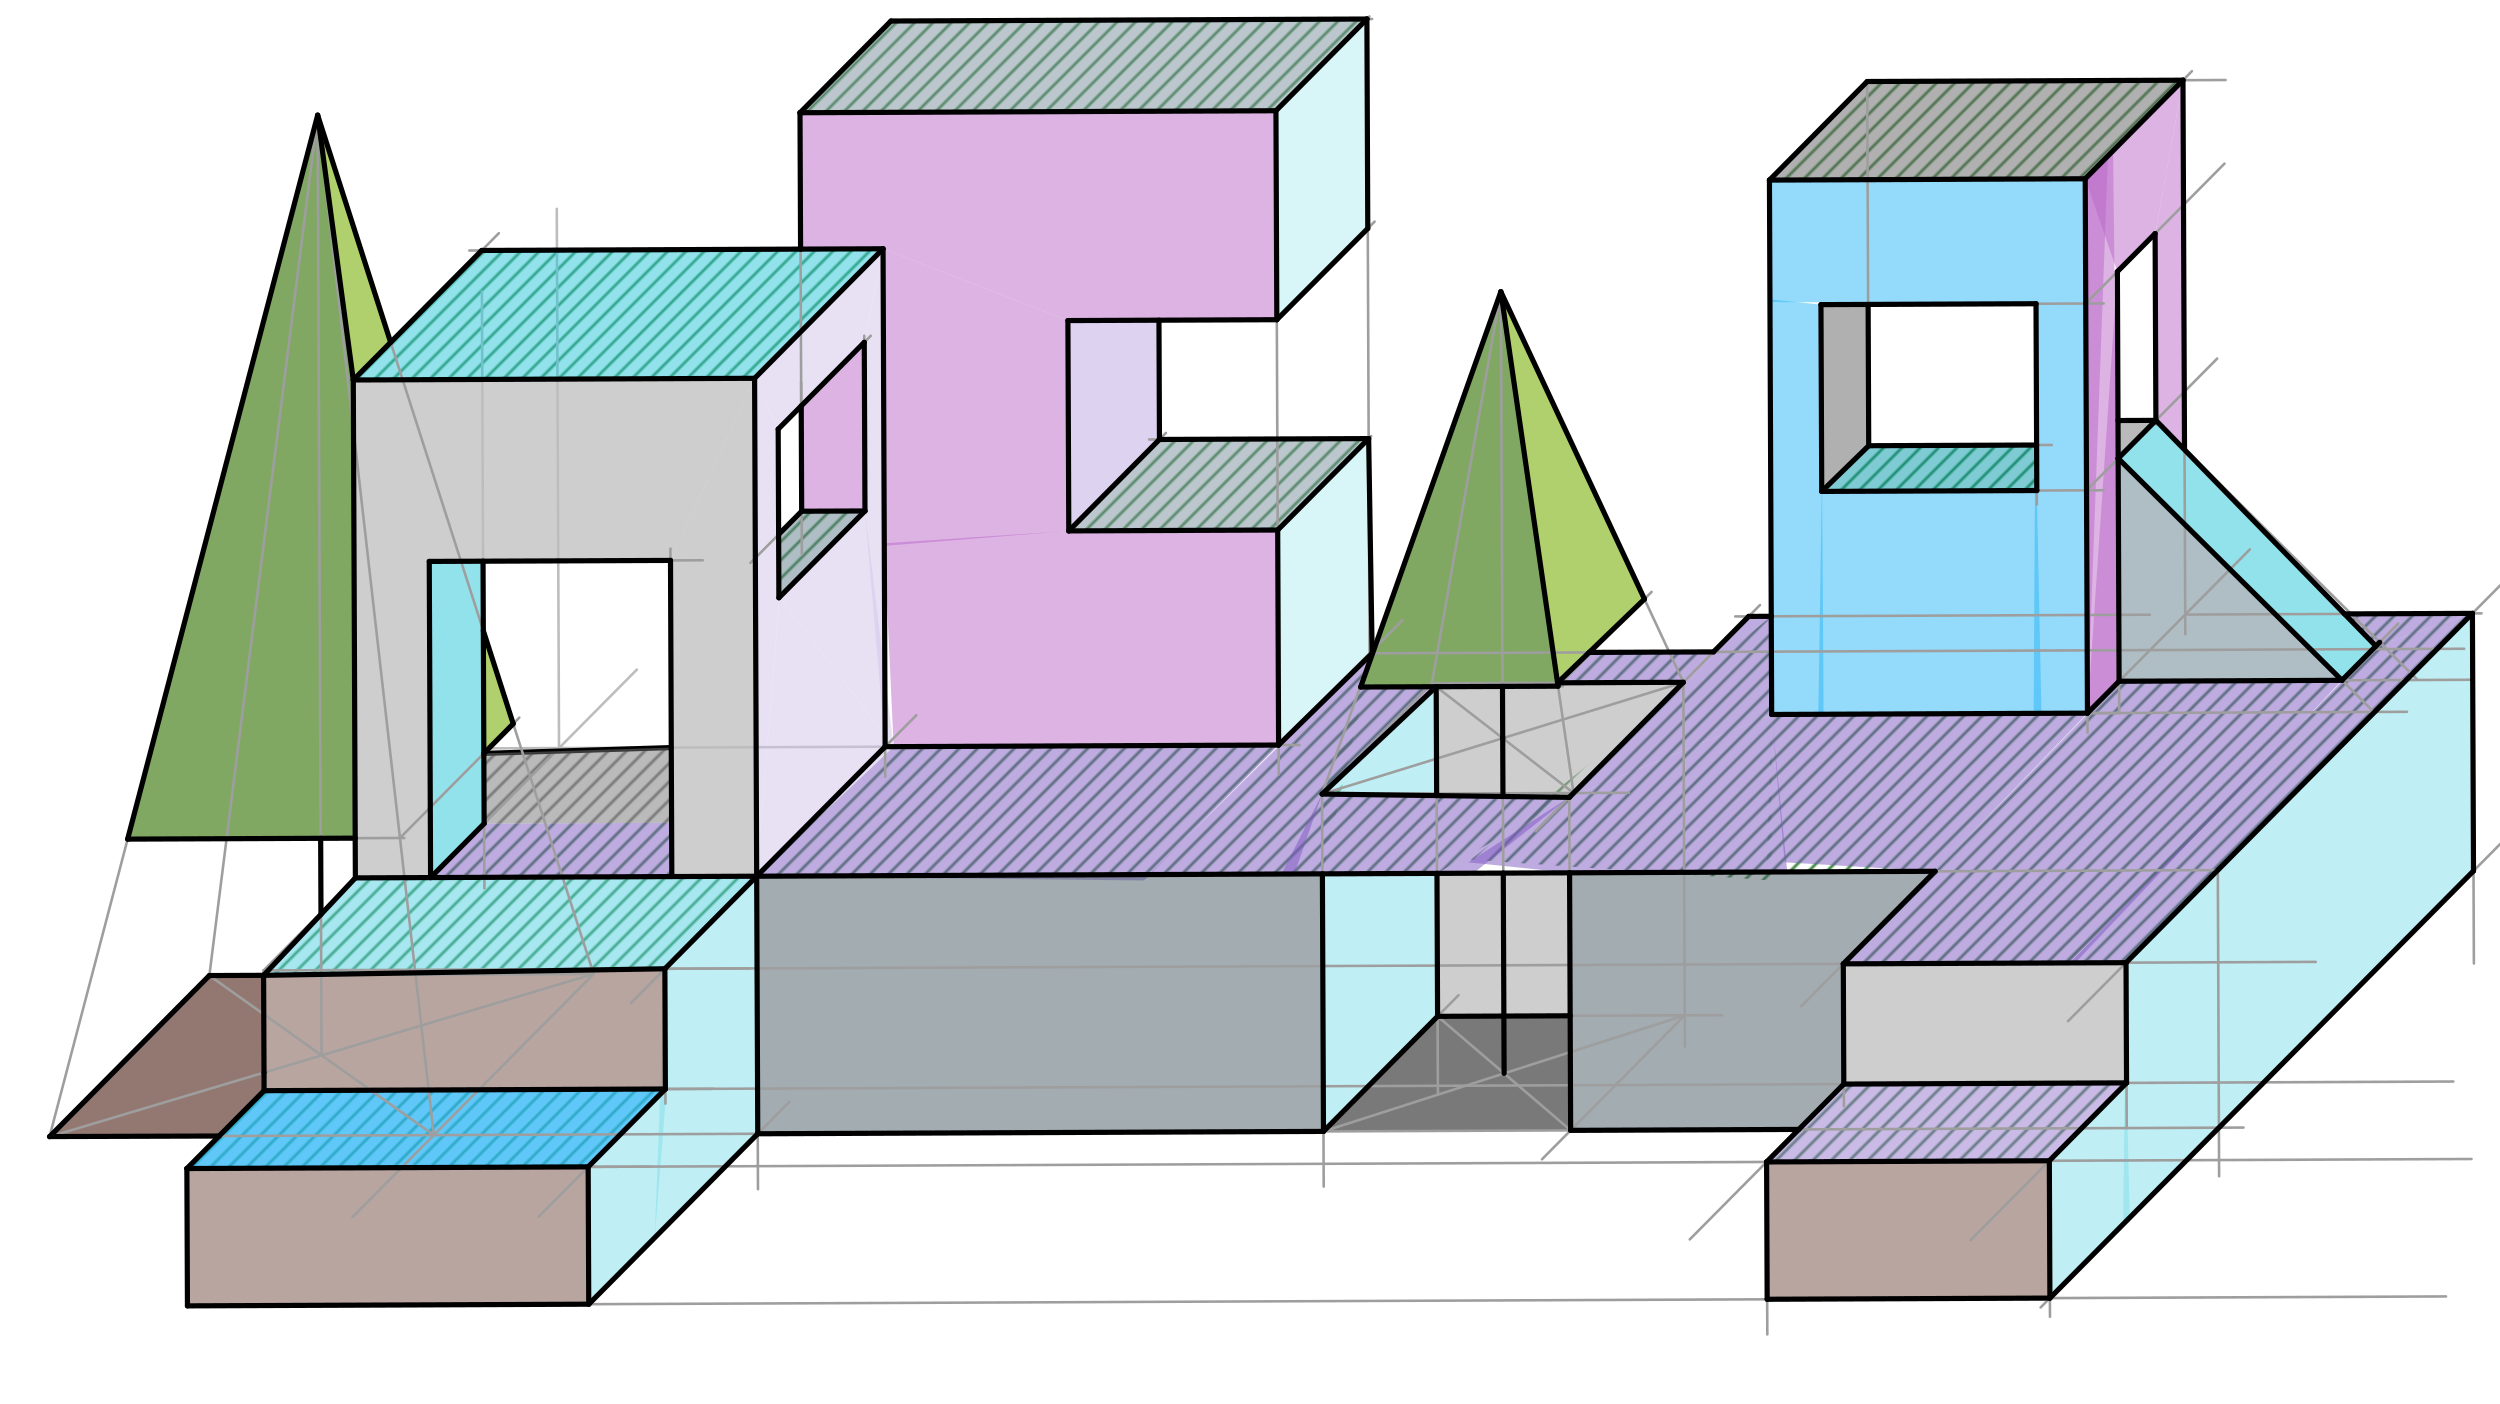 <svg xmlns="http://www.w3.org/2000/svg" class="svg--816" height="100%" preserveAspectRatio="xMidYMid meet" viewBox="0 0 963.78 541.417" width="100%"><defs><marker id="marker-arrow" markerHeight="16" markerUnits="userSpaceOnUse" markerWidth="24" orient="auto-start-reverse" refX="24" refY="4" viewBox="0 0 24 8"><path d="M 0 0 L 24 4 L 0 8 z" stroke="inherit"></path></marker></defs><g class="aux-layer--949"><g class="element--733"><defs><pattern height="5" id="fill_733_gardil__pattern-stripes" patternTransform="rotate(-45)" patternUnits="userSpaceOnUse" width="5"><rect fill="#2E7D32" height="1" transform="translate(0,0)" width="5"></rect></pattern></defs><g fill="url(#fill_733_gardil__pattern-stripes)"><path d="M 344.502 287.844 L 492.914 287.224 L 443.999 337.155 L 291.708 337.791 L 344.502 287.844 Z" stroke="none"></path></g></g><g class="element--733"><defs><pattern height="5" id="fill_737_bthxlp__pattern-stripes" patternTransform="rotate(-45)" patternUnits="userSpaceOnUse" width="5"><rect fill="#2E7D32" height="1" transform="translate(0,0)" width="5"></rect></pattern></defs><g fill="url(#fill_737_bthxlp__pattern-stripes)"><path d="M 529.154 251.862 L 444.007 337.155 L 509.801 336.88 L 529.154 251.862 Z" stroke="none"></path></g></g><g class="element--733"><defs><pattern height="5" id="fill_741_geqa3d__pattern-stripes" patternTransform="rotate(-45)" patternUnits="userSpaceOnUse" width="5"><rect fill="#2E7D32" height="1" transform="translate(0,0)" width="5"></rect></pattern></defs><g fill="url(#fill_741_geqa3d__pattern-stripes)"><path d="M 509.672 306.121 L 553.671 264.731 L 524.547 264.853 L 509.672 306.121 Z" stroke="none"></path></g></g><g class="element--733"><defs><pattern height="5" id="fill_746_bdydtq__pattern-stripes" patternTransform="rotate(-45)" patternUnits="userSpaceOnUse" width="5"><rect fill="#2E7D32" height="1" transform="translate(0,0)" width="5"></rect></pattern></defs><g fill="url(#fill_746_bdydtq__pattern-stripes)"><path d="M 604.966 307.388 L 553.972 336.695 L 509.801 336.88 L 509.672 306.121 L 604.966 307.388 Z" stroke="none"></path></g></g><g class="element--733"><defs><pattern height="5" id="fill_751_7hq3af__pattern-stripes" patternTransform="rotate(-45)" patternUnits="userSpaceOnUse" width="5"><rect fill="#2E7D32" height="1" transform="translate(0,0)" width="5"></rect></pattern></defs><g fill="url(#fill_751_7hq3af__pattern-stripes)"><path d="M 600.463 263.235 L 612.624 251.513 L 660.575 251.313 L 648.952 263.032 L 600.463 263.235 Z" stroke="none"></path></g></g><g class="element--733"><defs><pattern height="5" id="fill_757_9jelgy__pattern-stripes" patternTransform="rotate(-45)" patternUnits="userSpaceOnUse" width="5"><rect fill="#2E7D32" height="1" transform="translate(0,0)" width="5"></rect></pattern></defs><g fill="url(#fill_757_9jelgy__pattern-stripes)"><path d="M 674.144 237.63 L 682.842 237.593 L 683 339.438 L 567 331.438 L 682.842 237.593 L 674.144 237.63 Z" stroke="none"></path></g></g><g class="element--733"><defs><pattern height="5" id="fill_762_8rem0a__pattern-stripes" patternTransform="rotate(-45)" patternUnits="userSpaceOnUse" width="5"><rect fill="#2E7D32" height="1" transform="translate(0,0)" width="5"></rect></pattern></defs><g fill="url(#fill_762_8rem0a__pattern-stripes)"><path d="M 683 275.438 L 804.737 274.929 L 746.002 335.893 L 680.995 336.165 L 683 275.438 Z" stroke="none"></path></g></g><g class="element--733"><defs><pattern height="5" id="fill_768_cpe3i2__pattern-stripes" patternTransform="rotate(-45)" patternUnits="userSpaceOnUse" width="5"><rect fill="#2E7D32" height="1" transform="translate(0,0)" width="5"></rect></pattern></defs><g fill="url(#fill_768_cpe3i2__pattern-stripes)"><path d="M 746.002 335.893 L 816.935 262.629 L 902.842 262.27 L 800.999 371.199 L 710.615 371.576 L 746.002 335.893 Z" stroke="none"></path></g></g><g class="element--733"><defs><pattern height="5" id="fill_772_10oty3__pattern-stripes" patternTransform="rotate(-45)" patternUnits="userSpaceOnUse" width="5"><rect fill="#2E7D32" height="1" transform="translate(0,0)" width="5"></rect></pattern></defs><g fill="url(#fill_772_10oty3__pattern-stripes)"><path d="M 915.921 249.081 L 928.488 236.567 L 903.827 236.67 L 915.921 249.081 Z" stroke="none"></path></g></g><g class="element--733"><defs><pattern height="5" id="fill_777_d0f418__pattern-stripes" patternTransform="rotate(-45)" patternUnits="userSpaceOnUse" width="5"><rect fill="#2E7D32" height="1" transform="translate(0,0)" width="5"></rect></pattern></defs><g fill="url(#fill_777_d0f418__pattern-stripes)"><path d="M 928.488 236.567 L 953.15 236.464 L 819.614 371.121 L 796.007 371.22 L 928.488 236.567 Z" stroke="none"></path></g></g><g class="element--733"><defs><pattern height="5" id="fill_782_e2u908__pattern-stripes" patternTransform="rotate(-45)" patternUnits="userSpaceOnUse" width="5"><rect fill="#2E7D32" height="1" transform="translate(0,0)" width="5"></rect></pattern></defs><g fill="url(#fill_782_e2u908__pattern-stripes)"><path d="M 101.621 376.001 L 137 338.438 L 291.708 337.791 L 256.321 373.474 L 101.621 376.001 Z" stroke="none"></path></g></g><g class="element--733"><defs><pattern height="5" id="fill_787_4j20y6__pattern-stripes" patternTransform="rotate(-45)" patternUnits="userSpaceOnUse" width="5"><rect fill="#2E7D32" height="1" transform="translate(0,0)" width="5"></rect></pattern></defs><g fill="url(#fill_787_4j20y6__pattern-stripes)"><path d="M 72.04 450.485 L 101.807 420.468 L 256.515 419.821 L 226.747 449.839 L 72.04 450.485 Z" stroke="none"></path></g></g><g class="element--733"><defs><pattern height="5" id="fill_792_6zpc1h__pattern-stripes" patternTransform="rotate(-45)" patternUnits="userSpaceOnUse" width="5"><rect fill="#2E7D32" height="1" transform="translate(0,0)" width="5"></rect></pattern></defs><g fill="url(#fill_792_6zpc1h__pattern-stripes)"><path d="M 681.041 447.94 L 710.809 417.923 L 819.807 417.463 L 790.04 447.485 L 681.041 447.94 Z" stroke="none"></path></g></g><g class="element--733"><defs><pattern height="5" id="fill_797_5a0maa__pattern-stripes" patternTransform="rotate(-45)" patternUnits="userSpaceOnUse" width="5"><rect fill="#2E7D32" height="1" transform="translate(0,0)" width="5"></rect></pattern></defs><g fill="url(#fill_797_5a0maa__pattern-stripes)"><path d="M 136.198 146.487 L 185.716 96.554 L 340.423 95.907 L 290.906 145.84 L 136.198 146.487 Z" stroke="none"></path></g></g><g class="element--733"><defs><pattern height="5" id="fill_802_f6as72__pattern-stripes" patternTransform="rotate(-45)" patternUnits="userSpaceOnUse" width="5"><rect fill="#2E7D32" height="1" transform="translate(0,0)" width="5"></rect></pattern></defs><g fill="url(#fill_802_f6as72__pattern-stripes)"><path d="M 308.411 43.457 L 343.474 8.099 L 526.956 7.333 L 491.892 42.69 L 308.411 43.457 Z" stroke="none"></path></g></g><g class="element--733"><defs><pattern height="5" id="fill_807_eivwdr__pattern-stripes" patternTransform="rotate(-45)" patternUnits="userSpaceOnUse" width="5"><rect fill="#2E7D32" height="1" transform="translate(0,0)" width="5"></rect></pattern></defs><g fill="url(#fill_807_eivwdr__pattern-stripes)"><path d="M 412.03 204.668 L 446.986 169.419 L 527.632 169.082 L 492.568 204.331 L 412.03 204.668 Z" stroke="none"></path></g></g><g class="element--733"><defs><pattern height="5" id="fill_812_9a5zj8__pattern-stripes" patternTransform="rotate(-45)" patternUnits="userSpaceOnUse" width="5"><rect fill="#2E7D32" height="1" transform="translate(0,0)" width="5"></rect></pattern></defs><g fill="url(#fill_812_9a5zj8__pattern-stripes)"><path d="M 309.053 197.084 L 333.456 196.982 L 300.537 230.177 L 300.17 206.041 L 309.053 197.084 Z" stroke="none"></path></g></g><g class="element--733"><defs><pattern height="5" id="fill_818_2c623w__pattern-stripes" patternTransform="rotate(-45)" patternUnits="userSpaceOnUse" width="5"><rect fill="#2E7D32" height="1" transform="translate(0,0)" width="5"></rect></pattern></defs><g fill="url(#fill_818_2c623w__pattern-stripes)"><path d="M 197.54 317.454 L 258.907 317.198 L 258.994 337.928 L 165.995 338.316 L 186.639 317.5 L 197.54 317.454 Z" stroke="none"></path></g></g><g class="element--733"><defs><pattern height="5" id="fill_823_8q4xc9__pattern-stripes" patternTransform="rotate(-45)" patternUnits="userSpaceOnUse" width="5"><rect fill="#2E7D32" height="1" transform="translate(0,0)" width="5"></rect></pattern></defs><g fill="url(#fill_823_8q4xc9__pattern-stripes)"><path d="M 702.301 189.449 L 720.412 171.833 L 785.134 171.563 L 785.208 189.102 L 702.301 189.449 Z" stroke="none"></path></g></g><g class="element--733"><defs><pattern height="5" id="fill_828_22a2mr__pattern-stripes" patternTransform="rotate(-45)" patternUnits="userSpaceOnUse" width="5"><rect fill="#2E7D32" height="1" transform="translate(0,0)" width="5"></rect></pattern></defs><g fill="url(#fill_828_22a2mr__pattern-stripes)"><path d="M 682.139 69.424 L 719.825 31.422 L 841.563 30.914 L 803.877 68.916 L 682.139 69.424 Z" stroke="none"></path></g></g><g class="element--733"><defs><pattern height="5" id="fill_843_17dre9__pattern-stripes" patternTransform="rotate(-45)" patternUnits="userSpaceOnUse" width="5"><rect fill="#757575" height="1" transform="translate(0,0)" width="5"></rect></pattern></defs><g fill="url(#fill_843_17dre9__pattern-stripes)"><path d="M 186.526 290.444 L 258.786 288.202 L 258.907 317.198 L 186.639 317.5 L 186.526 290.444 Z" stroke="none"></path></g></g><g class="element--733"><line stroke="#BDBDBD" stroke-dasharray="none" stroke-linecap="round" stroke-width="1" x1="344.502" x2="186.518" y1="287.844" y2="288.504"></line></g><g class="element--733"><line stroke="#BDBDBD" stroke-dasharray="none" stroke-linecap="round" stroke-width="1" x1="185.782" x2="186.639" y1="112.434" y2="317.5"></line></g><g class="element--733"><line stroke="#BDBDBD" stroke-dasharray="none" stroke-linecap="round" stroke-width="1" x1="211.232" x2="245.505" y1="292.7" y2="258.139"></line></g><g class="element--733"><line stroke="#BDBDBD" stroke-dasharray="none" stroke-linecap="round" stroke-width="1" x1="215.513" x2="214.644" y1="288.383" y2="80.502"></line></g><g class="element--733"><line stroke="#000000" stroke-dasharray="none" stroke-linecap="round" stroke-width="2" x1="186.526" x2="258.786" y1="290.444" y2="288.202"></line></g></g><g class="main-layer--75a"><g class="element--733"><g fill="#558B2F" opacity="0.5"><path d="M 122.456 44.411 L 49.205 323.491 L 136.936 323.125 L 136.198 146.487 L 122.456 44.411 Z" stroke="none"></path></g></g><g class="element--733"><g fill="#558B2F" opacity="0.5"><path d="M 49.205 323.491 L 122.456 44.411 L 136.198 146.487 L 136.936 323.125 L 49.205 323.491 Z" stroke="none"></path></g></g><g class="element--733"><g fill="#DCE775" opacity="0.5"><path d="M 186.328 243.158 L 197.854 279.021 L 186.526 290.444 L 186.328 243.158 Z" stroke="none"></path></g></g><g class="element--733"><g fill="#DCE775" opacity="0.5"><path d="M 186.328 243.158 L 197.854 279.021 L 186.526 290.444 L 186.328 243.158 Z" stroke="none"></path></g></g><g class="element--733"><g fill="#DCE775" opacity="0.5"><path d="M 122.456 44.411 L 150.595 131.969 L 136.198 146.487 L 122.456 44.411 Z" stroke="none"></path></g></g><g class="element--733"><g fill="#DCE775" opacity="0.5"><path d="M 150.595 131.969 L 136.198 146.487 L 122.456 44.411 L 122.456 44.411 L 150.595 131.969 Z" stroke="none"></path></g></g><g class="element--733"><g fill="#DCE775" opacity="0.5"><path d="M 578.593 112.46 L 633.959 230.947 L 600.463 263.235 L 578.593 112.46 Z" stroke="none"></path></g></g><g class="element--733"><g fill="#DCE775" opacity="0.5"><path d="M 578.593 112.46 L 633.959 230.947 L 600.463 263.235 L 578.593 112.46 Z" stroke="none"></path></g></g><g class="element--733"><g fill="#558B2F" opacity="0.5"><path d="M 524.547 264.853 L 578.593 112.46 L 600.463 263.235 L 524.547 264.853 Z" stroke="none"></path></g></g><g class="element--733"><g fill="#558B2F" opacity="0.5"><path d="M 578.593 112.46 L 600.463 263.235 L 524.547 264.853 L 578.593 112.46 Z" stroke="none"></path></g></g><g class="element--733"><g fill="#6D4C41" opacity="0.5"><path d="M 19.153 438.159 L 80.707 376.089 L 101.621 376.001 L 101.807 420.468 L 84.472 437.948 L 19.153 438.159 Z" stroke="none"></path></g></g><g class="element--733"><g fill="#6D4C41" opacity="0.5"><path d="M 19.153 438.159 L 80.707 376.089 L 101.621 376.001 L 101.807 420.468 L 84.472 437.948 L 19.153 438.159 Z" stroke="none"></path></g></g><g class="element--733"><g fill="#B2EBF2" opacity="0.5"><path d="M 491.892 42.69 L 526.956 7.333 L 527.293 88.083 L 492.229 123.248 L 491.892 42.69 Z" stroke="none"></path></g></g><g class="element--733"><g fill="#B2EBF2" opacity="0.5"><path d="M 492.568 204.331 L 527.632 169.082 L 529.154 251.862 L 492.914 287.224 L 492.568 204.331 Z" stroke="none"></path></g></g><g class="element--733"><g fill="#BA68C8" opacity="0.5"><path d="M 308.411 43.457 L 491.892 42.69 L 492.229 123.248 L 411.691 123.585 L 340.423 95.907 L 308.631 96.04 L 308.411 43.457 Z" stroke="none"></path></g></g><g class="element--733"><g fill="#BA68C8" opacity="0.5"><path d="M 340.423 95.907 L 411.691 123.585 L 412.03 204.668 L 340.902 210.442 L 340.423 95.907 Z" stroke="none"></path></g></g><g class="element--733"><g fill="#BA68C8" opacity="0.5"><path d="M 340.898 209.442 L 412.03 204.668 L 492.568 204.331 L 492.914 287.224 L 344.502 287.844 L 340.898 209.442 Z" stroke="none"></path></g></g><g class="element--733"><g fill="#D1C4E9" opacity="0.5"><path d="M 412.03 204.668 L 411.691 123.585 L 446.794 123.438 L 446.986 169.419 L 412.03 204.668 Z" stroke="none"></path></g></g><g class="element--733"><g fill="#D1C4E9" opacity="0.5"><path d="M 412.03 204.668 L 411.691 123.585 L 446.794 123.438 L 446.986 169.419 L 412.03 204.668 Z" stroke="none"></path></g></g><g class="element--733"><g fill="#D1C4E9" opacity="0.5"><path d="M 422.84 337.243 L 291.708 337.791 L 422.84 337.243 Z" stroke="none"></path></g></g><g class="element--733"><g fill="#D1C4E9" opacity="0.5"><path d="M 291.708 337.791 L 290.906 145.84 L 300 165.438 L 300.537 230.177 L 291.708 337.791 Z" stroke="none"></path></g></g><g class="element--733"><g fill="#D1C4E9" opacity="0.5"><path d="M 300 165.438 L 290.906 145.84 L 340.423 95.907 L 333.185 131.974 L 300 165.438 Z" stroke="none"></path></g></g><g class="element--733"><g fill="#D1C4E9" opacity="0.5"><path d="M 300.537 230.177 L 291.708 337.791 L 344.502 287.844 L 300.537 230.177 Z" stroke="none"></path></g></g><g class="element--733"><g fill="#D1C4E9" opacity="0.5"><path d="M 300.537 230.177 L 333.456 196.982 L 344.502 287.844 L 300.537 230.177 Z" stroke="none"></path></g></g><g class="element--733"><g fill="#D1C4E9" opacity="0.5"><path d="M 333.456 196.982 L 341.225 287.858 L 340.423 95.907 L 333.185 131.974 L 333.456 196.982 Z" stroke="none"></path></g></g><g class="element--733"><g fill="#78909C" opacity="0.5"><path d="M 412.03 204.668 L 446.986 169.419 L 527.632 169.082 L 492.568 204.331 L 412.03 204.668 Z" stroke="none"></path></g></g><g class="element--733"><g fill="#78909C" opacity="0.5"><path d="M 308.411 43.457 L 343.474 8.099 L 526.956 7.333 L 491.892 42.69 L 308.411 43.457 Z" stroke="none"></path></g></g><g class="element--733"><g fill="#BDBDBD" opacity="0.5"><path d="M 137 338.438 L 136.198 146.487 L 155.235 146.407 L 165.486 216.435 L 165.995 338.316 L 137 338.438 Z" stroke="none"></path></g></g><g class="element--733"><g fill="#BDBDBD" opacity="0.5"><path d="M 165.486 216.435 L 155.235 146.407 L 290.906 145.84 L 258.484 216.047 L 165.486 216.435 Z" stroke="none"></path></g></g><g class="element--733"><g fill="#BDBDBD" opacity="0.5"><path d="M 137 338.438 L 136.198 146.487 L 165.486 216.435 L 165.995 338.316 L 137 338.438 Z" stroke="none"></path></g></g><g class="element--733"><g fill="#BDBDBD" opacity="0.5"><path d="M 165.486 216.435 L 136.198 146.487 L 290.906 145.84 L 258.484 216.047 L 165.486 216.435 Z" stroke="none"></path></g></g><g class="element--733"><g fill="#BDBDBD" opacity="0.5"><path d="M 258.484 216.047 L 290.906 145.84 L 291.708 337.791 L 258.994 337.928 L 258.484 216.047 Z" stroke="none"></path></g></g><g class="element--733"><g fill="#BDBDBD" opacity="0.5"><path d="M 258.484 216.047 L 290.906 145.84 L 291.708 337.791 L 258.994 337.928 L 258.484 216.047 Z" stroke="none"></path></g></g><g class="element--733"><g fill="#607D8B" opacity="0.5"><path d="M 300.17 206.041 L 309.053 197.084 L 333.456 196.982 L 300.537 230.177 L 300.17 206.041 Z" stroke="none"></path></g></g><g class="element--733"><g fill="#BA68C8" opacity="0.5"><path d="M 309.053 197.084 L 308.883 156.48 L 333.185 131.974 L 333.456 196.982 L 309.053 197.084 Z" stroke="none"></path></g></g><g class="element--733"><g fill="#26C6DA" opacity="0.5"><path d="M 136.198 146.487 L 185.716 96.554 L 340.423 95.907 L 290.906 145.84 L 136.198 146.487 Z" stroke="none"></path></g></g><g class="element--733"><g fill="#26C6DA" opacity="0.5"><path d="M 165.995 338.316 L 165.486 216.435 L 186.216 216.349 L 186.639 317.5 L 165.995 338.316 Z" stroke="none"></path></g></g><g class="element--733"><g fill="#7E57C2" opacity="0.5"><path d="M 165.995 338.316 L 186.639 317.5 L 258.907 317.198 L 258.994 337.928 L 165.995 338.316 Z" stroke="none"></path></g></g><g class="element--733"><g fill="#7E57C2" opacity="0.5"><path d="M 291.708 337.791 L 344.502 287.844 L 492.914 287.224 L 441 339.438 L 291.708 337.791 Z" stroke="none"></path></g></g><g class="element--733"><g fill="#7E57C2" opacity="0.5"><path d="M 529.154 251.862 L 443.003 337.159 L 499.006 336.925 L 509.672 306.121 L 529.154 251.862 Z" stroke="none"></path></g></g><g class="element--733"><g fill="#7E57C2" opacity="0.5"><path d="M 524.547 264.853 L 553.671 264.731 L 509.672 306.121 L 524.547 264.853 Z" stroke="none"></path></g></g><g class="element--733"><g fill="#7E57C2" opacity="0.5"><path d="M 509.672 306.121 L 604.966 307.388 L 567.997 336.637 L 493.994 336.946 L 509.672 306.121 Z" stroke="none"></path></g></g><g class="element--733"><g fill="#7E57C2" opacity="0.5"><path d="M 604.966 307.388 L 566 332.438 L 605.087 336.482 L 604.966 307.388 Z" stroke="none"></path></g></g><g class="element--733"><g fill="#7E57C2" opacity="0.5"><path d="M 600.463 263.235 L 612.624 251.513 L 660.575 251.313 L 648.952 263.032 L 600.463 263.235 Z" stroke="none"></path></g></g><g class="element--733"><g fill="#7E57C2" opacity="0.5"><path d="M 604.966 307.388 L 674.144 237.63 L 682.842 237.593 L 683 275.438 L 604.966 307.388 Z" stroke="none"></path></g></g><g class="element--733"><g fill="#7E57C2" opacity="0.5"><path d="M 604.966 307.388 L 683 275.438 L 688.999 336.131 L 605.087 336.482 L 604.966 307.388 Z" stroke="none"></path></g></g><g class="element--733"><g fill="#7E57C2" opacity="0.5"><path d="M 605.087 336.482 L 566.001 336.645 L 604.966 307.388 L 566.001 336.645 L 605.087 336.482 Z" stroke="none"></path></g></g><g class="element--733"><g fill="#7E57C2" opacity="0.5"><path d="M 683 275.438 L 804.737 274.929 L 746.002 335.893 L 688 332.438 L 683 275.438 Z" stroke="none"></path></g></g><g class="element--733"><g fill="#7E57C2" opacity="0.5"><path d="M 746.002 335.893 L 816.935 262.629 L 902.842 262.27 L 799.999 371.203 L 710.615 371.576 L 746.002 335.893 Z" stroke="none"></path></g></g><g class="element--733"><g fill="#7E57C2" opacity="0.5"><path d="M 903.827 236.67 L 953.15 236.464 L 915.921 249.081 L 903.827 236.67 Z" stroke="none"></path></g></g><g class="element--733"><g fill="#7E57C2" opacity="0.5"><path d="M 953.15 236.464 L 915.921 249.081 L 798.003 371.211 L 819.614 371.121 L 953.15 236.464 Z" stroke="none"></path></g></g><g class="element--733"><g fill="#455A64" opacity="0.5"><path d="M 291.708 337.791 L 509.801 336.88 L 510.215 436.17 L 292.122 437.081 L 291.708 337.791 Z" stroke="none"></path></g></g><g class="element--733"><g fill="#455A64" opacity="0.5"><path d="M 605.087 336.482 L 746.002 335.893 L 710.615 371.576 L 710.809 417.923 L 693.474 435.404 L 605.502 435.771 L 605.087 336.482 Z" stroke="none"></path></g></g><g class="element--733"><g fill="#80DEEA" opacity="0.5"><path d="M 819.614 371.121 L 953.15 236.464 L 953.084 336.239 L 818.509 471.943 L 819.614 371.121 Z" stroke="none"></path></g></g><g class="element--733"><g fill="#80DEEA" opacity="0.5"><path d="M 819.807 417.463 L 790.04 447.485 L 790.261 500.428 L 821.046 469.384 L 819.807 417.463 Z" stroke="none"></path></g></g><g class="element--733"><g fill="#80DEEA" opacity="0.5"><path d="M 256.321 373.474 L 291.708 337.791 L 292.122 437.081 L 252.401 477.135 L 256.321 373.474 Z" stroke="none"></path></g></g><g class="element--733"><g fill="#80DEEA" opacity="0.5"><path d="M 256.538 425.452 L 256.515 419.821 L 226.747 449.839 L 226.968 502.782 L 252.401 477.135 L 256.538 425.452 Z" stroke="none"></path></g></g><g class="element--733"><g fill="#80DEEA" opacity="0.5"><path d="M 553.671 264.731 L 509.672 306.121 L 553.846 306.708 L 553.671 264.731 Z" stroke="none"></path></g></g><g class="element--733"><g fill="#80DEEA" opacity="0.5"><path d="M 509.801 336.88 L 553.972 336.695 L 554.202 391.814 L 510.215 436.17 L 509.801 336.88 Z" stroke="none"></path></g></g><g class="element--733"><g fill="#9E9E9E" opacity="0.5"><path d="M 553.671 264.731 L 648.952 263.032 L 604.966 307.388 L 553.846 306.708 L 553.671 264.731 Z" stroke="none"></path></g></g><g class="element--733"><g fill="#9E9E9E" opacity="0.5"><path d="M 553.972 336.695 L 605.087 336.482 L 605.318 391.6 L 554.202 391.814 L 553.972 336.695 Z" stroke="none"></path></g></g><g class="element--733"><g fill="#9E9E9E" opacity="0.5"><path d="M 710.615 371.576 L 819.614 371.121 L 819.807 417.463 L 710.809 417.923 L 710.615 371.576 Z" stroke="none"></path></g></g><g class="element--733"><g fill="#9575CD" opacity="0.5"><path d="M 710.809 417.923 L 681.041 447.94 L 790.04 447.485 L 819.807 417.463 L 710.809 417.923 Z" stroke="none"></path></g></g><g class="element--733"><g fill="#4DD0E1" opacity="0.5"><path d="M 137 338.438 L 101.621 376.001 L 256.321 373.474 L 291.708 337.791 L 137 338.438 Z" stroke="none"></path></g></g><g class="element--733"><g fill="#A1887F" opacity="0.5"><path d="M 101.621 376.001 L 256.321 373.474 L 256.515 419.821 L 101.807 420.468 L 101.621 376.001 Z" stroke="none"></path></g></g><g class="element--733"><g fill="#A1887F" opacity="0.5"><path d="M 101.621 376.001 L 256.321 373.474 L 256.515 419.821 L 101.807 420.468 L 101.621 376.001 Z" stroke="none"></path></g></g><g class="element--733"><g fill="#A1887F" opacity="0.5"><path d="M 72.04 450.485 L 226.747 449.839 L 226.968 502.782 L 72.261 503.428 L 72.04 450.485 Z" stroke="none"></path></g></g><g class="element--733"><g fill="#A1887F" opacity="0.5"><path d="M 72.04 450.485 L 226.747 449.839 L 226.968 502.782 L 72.261 503.428 L 72.04 450.485 Z" stroke="none"></path></g></g><g class="element--733"><g fill="#A1887F" opacity="0.5"><path d="M 790.04 447.485 L 790.261 500.428 L 681.263 500.883 L 681.041 447.94 L 790.04 447.485 Z" stroke="none"></path></g></g><g class="element--733"><g fill="#A1887F" opacity="0.5"><path d="M 681.041 447.94 L 790.04 447.485 L 790.261 500.428 L 681.263 500.883 L 681.041 447.94 Z" stroke="none"></path></g></g><g class="element--733"><g fill="#29B6F6" opacity="0.5"><path d="M 72.04 450.485 L 101.807 420.468 L 256.515 419.821 L 226.747 449.839 L 72.04 450.485 Z" stroke="none"></path></g></g><g class="element--733"><g fill="#29B6F6" opacity="0.5"><path d="M 72.04 450.485 L 101.807 420.468 L 256.515 419.821 L 226.747 449.839 L 72.04 450.485 Z" stroke="none"></path></g></g><g class="element--733"><g fill="#29B6F6" opacity="0.5"><path d="M 682.139 69.424 L 803.877 68.916 L 804.078 117.011 L 682.336 116.444 L 682.139 69.424 Z" stroke="none"></path></g></g><g class="element--733"><g fill="#29B6F6" opacity="0.5"><path d="M 784.907 117.091 L 804.078 117.011 L 804.737 274.929 L 783.998 275.016 L 784.907 117.091 Z" stroke="none"></path></g></g><g class="element--733"><g fill="#29B6F6" opacity="0.5"><path d="M 702 117.437 L 682.331 115.436 L 683 275.438 L 703.004 275.354 L 702 117.437 Z" stroke="none"></path></g></g><g class="element--733"><g fill="#29B6F6" opacity="0.5"><path d="M 702.301 189.449 L 785.208 189.102 L 786.998 275.003 L 700.996 275.362 L 702.301 189.449 Z" stroke="none"></path></g></g><g class="element--733"><g fill="#616161" opacity="0.5"><path d="M 682.139 69.424 L 719.825 31.422 L 841.563 30.914 L 803.877 68.916 L 682.139 69.424 Z" stroke="none"></path></g></g><g class="element--733"><g fill="#616161" opacity="0.5"><path d="M 702.301 189.449 L 720.412 171.833 L 720.184 117.362 L 702 117.437 L 702.301 189.449 Z" stroke="none"></path></g></g><g class="element--733"><g fill="#0097A7" opacity="0.5"><path d="M 702.301 189.449 L 720.412 171.833 L 785.134 171.563 L 785.208 189.102 L 702.301 189.449 Z" stroke="none"></path></g></g><g class="element--733"><g fill="#BA68C8" opacity="0.5"><path d="M 812.639 60.08 L 804.737 274.929 L 803.877 68.916 L 812.639 60.08 Z" stroke="none"></path></g></g><g class="element--733"><g fill="#BA68C8" opacity="0.5"><path d="M 816.935 262.629 L 804.737 274.929 L 803.877 68.916 L 814.631 58.071 L 816.935 262.629 Z" stroke="none"></path></g></g><g class="element--733"><g fill="#BA68C8" opacity="0.5"><path d="M 804.737 274.929 L 816.276 104.711 L 814.131 58.576 L 814.131 58.576 L 816.276 104.711 L 816.935 262.629 L 804.737 274.929 Z" stroke="none"></path></g></g><g class="element--733"><g fill="#BA68C8" opacity="0.5"><path d="M 816.276 104.711 L 803.877 68.916 L 841.563 30.914 L 830.822 90.485 L 816.276 104.711 Z" stroke="none"></path></g></g><g class="element--733"><g fill="#BA68C8" opacity="0.5"><path d="M 841.563 30.914 L 830.822 90.485 L 831.121 162.056 L 842.158 173.383 L 841.563 30.914 Z" stroke="none"></path></g></g><g class="element--733"><g fill="#26C6DA" opacity="0.5"><path d="M 816.576 176.722 L 831.121 162.056 L 915.921 249.081 L 902.842 262.27 L 816.576 176.722 Z" stroke="none"></path></g></g><g class="element--733"><g fill="#607D8B" opacity="0.5"><path d="M 816.576 176.722 L 902.842 262.27 L 816.935 262.629 L 816.597 181.54 Z" stroke="none"></path></g></g><g class="element--733"><g fill="#757575" opacity="0.5"><path d="M 816.576 176.722 L 831.121 162.056 L 816.515 162.117 L 816.576 176.722 Z" stroke="none"></path></g></g><g class="element--733"><g fill="#7CB342" opacity="0.5"><path d="M 122.456 44.411 L 150.595 131.969 L 136.198 146.487 L 122.456 44.411 Z" stroke="none"></path></g></g><g class="element--733"><g fill="#7CB342" opacity="0.5"><path d="M 186.328 243.158 L 197.854 279.021 L 186.526 290.444 L 186.328 243.158 Z" stroke="none"></path></g></g><g class="element--733"><g fill="#7CB342" opacity="0.5"><path d="M 578.593 112.46 L 633.959 230.947 L 600.463 263.235 L 580.303 124.249 L 578.593 112.46 Z" stroke="none"></path></g></g><g class="element--733"><g fill="#757575" opacity="0.5"><path d="M 186.526 290.444 L 258.786 288.202 L 258.907 317.198 L 186.639 317.5 L 186.526 290.444 Z" stroke="none"></path></g></g><g class="element--733"><g fill="#616161" opacity="0.5"><path d="M 510.215 436.17 L 554.202 391.814 L 605.318 391.6 L 605.502 435.771 L 510.215 436.17 Z" stroke="none"></path></g></g><g class="element--733"><g fill="#424242" opacity="0.5"><path d="M 510.215 436.17 L 554.202 391.814 L 605.318 391.6 L 605.502 435.771 L 510.215 436.17 Z" stroke="none"></path></g></g><g class="element--733"><line stroke="#9E9E9E" stroke-dasharray="none" stroke-linecap="round" stroke-width="1" x1="137" x2="855" y1="338.438" y2="335.438"></line></g><g class="element--733"><line stroke="#9E9E9E" stroke-dasharray="none" stroke-linecap="round" stroke-width="1" x1="137" x2="136.198" y1="338.438" y2="146.487"></line></g><g class="element--733"><line stroke="#9E9E9E" stroke-dasharray="none" stroke-linecap="round" stroke-width="1" x1="136.198" x2="290.906" y1="146.487" y2="145.84"></line></g><g class="element--733"><line stroke="#9E9E9E" stroke-dasharray="none" stroke-linecap="round" stroke-width="1" x1="290.906" x2="291.708" y1="145.84" y2="337.791"></line></g><g class="element--733"><line stroke="#9E9E9E" stroke-dasharray="none" stroke-linecap="round" stroke-width="1" x1="290.906" x2="340.423" y1="145.84" y2="95.907"></line></g><g class="element--733"><line stroke="#9E9E9E" stroke-dasharray="none" stroke-linecap="round" stroke-width="1" x1="136.198" x2="192.306" y1="146.487" y2="89.908"></line></g><g class="element--733"><line stroke="#9E9E9E" stroke-dasharray="none" stroke-linecap="round" stroke-width="1" x1="340.423" x2="180.938" y1="95.907" y2="96.574"></line></g><g class="element--733"><line stroke="#9E9E9E" stroke-dasharray="none" stroke-linecap="round" stroke-width="1" x1="291.708" x2="353.253" y1="337.791" y2="275.73"></line></g><g class="element--733"><line stroke="#9E9E9E" stroke-dasharray="none" stroke-linecap="round" stroke-width="1" x1="340.423" x2="341.274" y1="95.907" y2="299.436"></line></g><g class="element--733"><line stroke="#9E9E9E" stroke-dasharray="none" stroke-linecap="round" stroke-width="1" x1="300" x2="300.272" y1="165.438" y2="230.445"></line></g><g class="element--733"><line stroke="#9E9E9E" stroke-dasharray="none" stroke-linecap="round" stroke-width="1" x1="300" x2="335.69" y1="165.438" y2="129.448"></line></g><g class="element--733"><line stroke="#9E9E9E" stroke-dasharray="none" stroke-linecap="round" stroke-width="1" x1="300.272" x2="333.456" y1="230.445" y2="196.982"></line></g><g class="element--733"><line stroke="#9E9E9E" stroke-dasharray="none" stroke-linecap="round" stroke-width="1" x1="333.456" x2="333.174" y1="196.982" y2="129.459"></line></g><g class="element--733"><line stroke="#9E9E9E" stroke-dasharray="none" stroke-linecap="round" stroke-width="1" x1="309" x2="308.846" y1="184.438" y2="147.48"></line></g><g class="element--733"><line stroke="#9E9E9E" stroke-dasharray="none" stroke-linecap="round" stroke-width="1" x1="308.883" x2="308.411" y1="156.48" y2="43.457"></line></g><g class="element--733"><line stroke="#9E9E9E" stroke-dasharray="none" stroke-linecap="round" stroke-width="1" x1="308.411" x2="491.892" y1="43.457" y2="42.69"></line></g><g class="element--733"><line stroke="#9E9E9E" stroke-dasharray="none" stroke-linecap="round" stroke-width="1" x1="341.225" x2="500.974" y1="287.858" y2="287.19"></line></g><g class="element--733"><line stroke="#9E9E9E" stroke-dasharray="none" stroke-linecap="round" stroke-width="1" x1="491.892" x2="492.961" y1="42.69" y2="298.5"></line></g><g class="element--733"><line stroke="#9E9E9E" stroke-dasharray="none" stroke-linecap="round" stroke-width="1" x1="308.411" x2="343.474" y1="43.457" y2="8.099"></line></g><g class="element--733"><line stroke="#9E9E9E" stroke-dasharray="none" stroke-linecap="round" stroke-width="1" x1="343.474" x2="528.924" y1="8.099" y2="7.324"></line></g><g class="element--733"><line stroke="#9E9E9E" stroke-dasharray="none" stroke-linecap="round" stroke-width="1" x1="491.892" x2="527.936" y1="42.69" y2="6.344"></line></g><g class="element--733"><line stroke="#9E9E9E" stroke-dasharray="none" stroke-linecap="round" stroke-width="1" x1="526.956" x2="527.993" y1="7.333" y2="255.5"></line></g><g class="element--733"><line stroke="#9E9E9E" stroke-dasharray="none" stroke-linecap="round" stroke-width="1" x1="492.914" x2="540.595" y1="287.224" y2="239.144"></line></g><g class="element--733"><line stroke="#9E9E9E" stroke-dasharray="none" stroke-linecap="round" stroke-width="1" x1="527.977" x2="918.87" y1="251.867" y2="250.233"></line></g><g class="element--733"><line stroke="#9E9E9E" stroke-dasharray="none" stroke-linecap="round" stroke-width="1" x1="855" x2="948.61" y1="335.438" y2="241.042"></line></g><g class="element--733"><line stroke="#9E9E9E" stroke-dasharray="none" stroke-linecap="round" stroke-width="1" x1="918.87" x2="949.957" y1="250.233" y2="250.103"></line></g><g class="element--733"><line stroke="#9E9E9E" stroke-dasharray="none" stroke-linecap="round" stroke-width="1" x1="552" x2="509.672" y1="263.438" y2="306.121"></line></g><g class="element--733"><line stroke="#9E9E9E" stroke-dasharray="none" stroke-linecap="round" stroke-width="1" x1="552" x2="648.952" y1="263.438" y2="263.032"></line></g><g class="element--733"><line stroke="#9E9E9E" stroke-dasharray="none" stroke-linecap="round" stroke-width="1" x1="509.672" x2="627.98" y1="306.121" y2="305.626"></line></g><g class="element--733"><line stroke="#9E9E9E" stroke-dasharray="none" stroke-linecap="round" stroke-width="1" x1="648.952" x2="592.013" y1="263.032" y2="320.45"></line></g><g class="element--733"><line stroke="#9E9E9E" stroke-dasharray="none" stroke-linecap="round" stroke-width="1" x1="509.672" x2="648.952" y1="306.121" y2="263.032"></line></g><g class="element--733"><line stroke="#9E9E9E" stroke-dasharray="none" stroke-linecap="round" stroke-width="1" x1="606.624" x2="552" y1="305.716" y2="263.438"></line></g><g class="element--733"><line stroke="#9E9E9E" stroke-dasharray="none" stroke-linecap="round" stroke-width="1" x1="579.312" x2="578.593" y1="284.577" y2="112.46"></line></g><g class="element--733"><line stroke="#9E9E9E" stroke-dasharray="none" stroke-linecap="round" stroke-width="1" x1="552" x2="578.593" y1="263.438" y2="112.46"></line></g><g class="element--733"><line stroke="#9E9E9E" stroke-dasharray="none" stroke-linecap="round" stroke-width="1" x1="509.672" x2="578.593" y1="306.121" y2="112.46"></line></g><g class="element--733"><line stroke="#9E9E9E" stroke-dasharray="none" stroke-linecap="round" stroke-width="1" x1="606.624" x2="578.593" y1="305.716" y2="112.46"></line></g><g class="element--733"><line stroke="#9E9E9E" stroke-dasharray="none" stroke-linecap="round" stroke-width="1" x1="648.952" x2="578.593" y1="263.032" y2="112.46"></line></g><g class="element--733"><line stroke="#9E9E9E" stroke-dasharray="none" stroke-linecap="round" stroke-width="1" x1="524.547" x2="602.463" y1="264.853" y2="264.527"></line></g><g class="element--733"><line stroke="#9E9E9E" stroke-dasharray="none" stroke-linecap="round" stroke-width="1" x1="600.651" x2="636.709" y1="264.535" y2="228.174"></line></g><g class="element--733"><line stroke="#9E9E9E" stroke-dasharray="none" stroke-linecap="round" stroke-width="1" x1="492.422" x2="529.929" y1="123.247" y2="85.425"></line></g><g class="element--733"><line stroke="#9E9E9E" stroke-dasharray="none" stroke-linecap="round" stroke-width="1" x1="492.676" x2="528.595" y1="204.331" y2="168.111"></line></g><g class="element--733"><line stroke="#9E9E9E" stroke-dasharray="none" stroke-linecap="round" stroke-width="1" x1="492.422" x2="412.022" y1="123.247" y2="123.583"></line></g><g class="element--733"><line stroke="#9E9E9E" stroke-dasharray="none" stroke-linecap="round" stroke-width="1" x1="492.676" x2="412.03" y1="204.331" y2="204.668"></line></g><g class="element--733"><line stroke="#9E9E9E" stroke-dasharray="none" stroke-linecap="round" stroke-width="1" x1="412.03" x2="411.691" y1="204.668" y2="123.585"></line></g><g class="element--733"><line stroke="#9E9E9E" stroke-dasharray="none" stroke-linecap="round" stroke-width="1" x1="527.632" x2="442.996" y1="169.082" y2="169.435"></line></g><g class="element--733"><line stroke="#9E9E9E" stroke-dasharray="none" stroke-linecap="round" stroke-width="1" x1="412.03" x2="449.468" y1="204.668" y2="166.916"></line></g><g class="element--733"><line stroke="#9E9E9E" stroke-dasharray="none" stroke-linecap="round" stroke-width="1" x1="446.986" x2="446.794" y1="169.419" y2="123.438"></line></g><g class="element--733"><line stroke="#9E9E9E" stroke-dasharray="none" stroke-linecap="round" stroke-width="1" x1="683" x2="682.139" y1="275.438" y2="69.424"></line></g><g class="element--733"><line stroke="#9E9E9E" stroke-dasharray="none" stroke-linecap="round" stroke-width="1" x1="682.139" x2="803.877" y1="69.424" y2="68.916"></line></g><g class="element--733"><line stroke="#9E9E9E" stroke-dasharray="none" stroke-linecap="round" stroke-width="1" x1="803.877" x2="804.769" y1="68.916" y2="282.484"></line></g><g class="element--733"><line stroke="#9E9E9E" stroke-dasharray="none" stroke-linecap="round" stroke-width="1" x1="683" x2="816.985" y1="275.438" y2="274.878"></line></g><g class="element--733"><line stroke="#9E9E9E" stroke-dasharray="none" stroke-linecap="round" stroke-width="1" x1="682.139" x2="719.825" y1="69.424" y2="31.422"></line></g><g class="element--733"><line stroke="#9E9E9E" stroke-dasharray="none" stroke-linecap="round" stroke-width="1" x1="719.825" x2="834.923" y1="31.422" y2="30.941"></line></g><g class="element--733"><line stroke="#9E9E9E" stroke-dasharray="none" stroke-linecap="round" stroke-width="1" x1="803.877" x2="845.005" y1="68.916" y2="27.442"></line></g><g class="element--733"><line stroke="#9E9E9E" stroke-dasharray="none" stroke-linecap="round" stroke-width="1" x1="834.923" x2="857.985" y1="30.941" y2="30.845"></line></g><g class="element--733"><line stroke="#9E9E9E" stroke-dasharray="none" stroke-linecap="round" stroke-width="1" x1="804.737" x2="867.341" y1="274.929" y2="211.8"></line></g><g class="element--733"><line stroke="#9E9E9E" stroke-dasharray="none" stroke-linecap="round" stroke-width="1" x1="841.563" x2="842.455" y1="30.914" y2="244.502"></line></g><g class="element--733"><line stroke="#9E9E9E" stroke-dasharray="none" stroke-linecap="round" stroke-width="1" x1="842.423" x2="949.9" y1="236.927" y2="236.478"></line></g><g class="element--733"><line stroke="#9E9E9E" stroke-dasharray="none" stroke-linecap="round" stroke-width="1" x1="949.9" x2="956.666" y1="236.478" y2="236.449"></line></g><g class="element--733"><line stroke="#9E9E9E" stroke-dasharray="none" stroke-linecap="round" stroke-width="1" x1="939.581" x2="964.593" y1="250.147" y2="224.925"></line></g><g class="element--733"><line stroke="#9E9E9E" stroke-dasharray="none" stroke-linecap="round" stroke-width="1" x1="828.798" x2="668.955" y1="236.984" y2="237.651"></line></g><g class="element--733"><line stroke="#9E9E9E" stroke-dasharray="none" stroke-linecap="round" stroke-width="1" x1="648.952" x2="678.475" y1="263.032" y2="233.262"></line></g><g class="element--733"><line stroke="#9E9E9E" stroke-dasharray="none" stroke-linecap="round" stroke-width="1" x1="702" x2="784.907" y1="117.438" y2="117.091"></line></g><g class="element--733"><line stroke="#9E9E9E" stroke-dasharray="none" stroke-linecap="round" stroke-width="1" x1="702" x2="702.301" y1="117.438" y2="189.449"></line></g><g class="element--733"><line stroke="#9E9E9E" stroke-dasharray="none" stroke-linecap="round" stroke-width="1" x1="784.907" x2="785.23" y1="117.091" y2="194.441"></line></g><g class="element--733"><line stroke="#9E9E9E" stroke-dasharray="none" stroke-linecap="round" stroke-width="1" x1="702.301" x2="785.208" y1="189.449" y2="189.102"></line></g><g class="element--733"><line stroke="#9E9E9E" stroke-dasharray="none" stroke-linecap="round" stroke-width="1" x1="719.825" x2="720.415" y1="31.422" y2="172.478"></line></g><g class="element--733"><line stroke="#9E9E9E" stroke-dasharray="none" stroke-linecap="round" stroke-width="1" x1="702.301" x2="719.767" y1="189.449" y2="171.836"></line></g><g class="element--733"><line stroke="#9E9E9E" stroke-dasharray="none" stroke-linecap="round" stroke-width="1" x1="719.767" x2="791.005" y1="171.836" y2="171.538"></line></g><g class="element--733"><line stroke="#9E9E9E" stroke-dasharray="none" stroke-linecap="round" stroke-width="1" x1="137" x2="101.614" y1="338.437" y2="374.121"></line></g><g class="element--733"><line stroke="#9E9E9E" stroke-dasharray="none" stroke-linecap="round" stroke-width="1" x1="291.708" x2="243.198" y1="337.791" y2="386.708"></line></g><g class="element--733"><line stroke="#9E9E9E" stroke-dasharray="none" stroke-linecap="round" stroke-width="1" x1="101.614" x2="288.979" y1="374.121" y2="373.338"></line></g><g class="element--733"><line stroke="#9E9E9E" stroke-dasharray="none" stroke-linecap="round" stroke-width="1" x1="101.614" x2="101.807" y1="374.121" y2="420.468"></line></g><g class="element--733"><line stroke="#9E9E9E" stroke-dasharray="none" stroke-linecap="round" stroke-width="1" x1="256.321" x2="256.538" y1="373.474" y2="425.452"></line></g><g class="element--733"><line stroke="#9E9E9E" stroke-dasharray="none" stroke-linecap="round" stroke-width="1" x1="101.807" x2="274.993" y1="420.468" y2="419.744"></line></g><g class="element--733"><line stroke="#9E9E9E" stroke-dasharray="none" stroke-linecap="round" stroke-width="1" x1="101.807" x2="72.04" y1="420.468" y2="450.485"></line></g><g class="element--733"><line stroke="#9E9E9E" stroke-dasharray="none" stroke-linecap="round" stroke-width="1" x1="72.04" x2="250.943" y1="450.485" y2="449.738"></line></g><g class="element--733"><line stroke="#9E9E9E" stroke-dasharray="none" stroke-linecap="round" stroke-width="1" x1="256.515" x2="207.657" y1="419.821" y2="469.089"></line></g><g class="element--733"><line stroke="#9E9E9E" stroke-dasharray="none" stroke-linecap="round" stroke-width="1" x1="72.04" x2="72.261" y1="450.485" y2="503.428"></line></g><g class="element--733"><line stroke="#9E9E9E" stroke-dasharray="none" stroke-linecap="round" stroke-width="1" x1="72.261" x2="228.01" y1="503.428" y2="502.777"></line></g><g class="element--733"><line stroke="#9E9E9E" stroke-dasharray="none" stroke-linecap="round" stroke-width="1" x1="226.747" x2="226.968" y1="449.839" y2="502.782"></line></g><g class="element--733"><line stroke="#9E9E9E" stroke-dasharray="none" stroke-linecap="round" stroke-width="1" x1="226.968" x2="304.287" y1="502.782" y2="424.814"></line></g><g class="element--733"><line stroke="#9E9E9E" stroke-dasharray="none" stroke-linecap="round" stroke-width="1" x1="291.708" x2="292.212" y1="337.791" y2="458.458"></line></g><g class="element--733"><line stroke="#9E9E9E" stroke-dasharray="none" stroke-linecap="round" stroke-width="1" x1="292.122" x2="510.982" y1="437.081" y2="436.166"></line></g><g class="element--733"><line stroke="#9E9E9E" stroke-dasharray="none" stroke-linecap="round" stroke-width="1" x1="509.672" x2="510.204" y1="306.121" y2="433.483"></line></g><g class="element--733"><line stroke="#9E9E9E" stroke-dasharray="none" stroke-linecap="round" stroke-width="1" x1="510.204" x2="510.304" y1="433.483" y2="457.445"></line></g><g class="element--733"><line stroke="#9E9E9E" stroke-dasharray="none" stroke-linecap="round" stroke-width="1" x1="510.215" x2="562.273" y1="436.17" y2="383.675"></line></g><g class="element--733"><line stroke="#9E9E9E" stroke-dasharray="none" stroke-linecap="round" stroke-width="1" x1="553.671" x2="554.326" y1="264.731" y2="421.465"></line></g><g class="element--733"><line stroke="#9E9E9E" stroke-dasharray="none" stroke-linecap="round" stroke-width="1" x1="648.952" x2="649.539" y1="263.032" y2="403.435"></line></g><g class="element--733"><line stroke="#9E9E9E" stroke-dasharray="none" stroke-linecap="round" stroke-width="1" x1="554.202" x2="663.962" y1="391.814" y2="391.355"></line></g><g class="element--733"><line stroke="#9E9E9E" stroke-dasharray="none" stroke-linecap="round" stroke-width="1" x1="649.489" x2="594.445" y1="391.416" y2="446.921"></line></g><g class="element--733"><line stroke="#9E9E9E" stroke-dasharray="none" stroke-linecap="round" stroke-width="1" x1="510.215" x2="864.88" y1="436.17" y2="434.688"></line></g><g class="element--733"><line stroke="#9E9E9E" stroke-dasharray="none" stroke-linecap="round" stroke-width="1" x1="605.502" x2="604.959" y1="435.771" y2="305.722"></line></g><g class="element--733"><line stroke="#9E9E9E" stroke-dasharray="none" stroke-linecap="round" stroke-width="1" x1="510.215" x2="649.489" y1="436.17" y2="391.416"></line></g><g class="element--733"><line stroke="#9E9E9E" stroke-dasharray="none" stroke-linecap="round" stroke-width="1" x1="605.502" x2="554.202" y1="435.771" y2="391.814"></line></g><g class="element--733"><line stroke="#9E9E9E" stroke-dasharray="none" stroke-linecap="round" stroke-width="1" x1="579.312" x2="579.852" y1="284.577" y2="413.793"></line></g><g class="element--733"><line stroke="#9E9E9E" stroke-dasharray="none" stroke-linecap="round" stroke-width="1" x1="784.907" x2="810.981" y1="117.091" y2="116.982"></line></g><g class="element--733"><line stroke="#9E9E9E" stroke-dasharray="none" stroke-linecap="round" stroke-width="1" x1="785.208" x2="810.986" y1="189.102" y2="188.995"></line></g><g class="element--733"><line stroke="#9E9E9E" stroke-dasharray="none" stroke-linecap="round" stroke-width="1" x1="804.078" x2="857.562" y1="117.011" y2="63.078"></line></g><g class="element--733"><line stroke="#9E9E9E" stroke-dasharray="none" stroke-linecap="round" stroke-width="1" x1="804.378" x2="854.744" y1="189.022" y2="138.234"></line></g><g class="element--733"><line stroke="#9E9E9E" stroke-dasharray="none" stroke-linecap="round" stroke-width="1" x1="816.275" x2="816.628" y1="104.574" y2="188.971"></line></g><g class="element--733"><line stroke="#9E9E9E" stroke-dasharray="none" stroke-linecap="round" stroke-width="1" x1="830.82" x2="831.127" y1="90.044" y2="163.622"></line></g><g class="element--733"><line stroke="#9E9E9E" stroke-dasharray="none" stroke-linecap="round" stroke-width="1" x1="804.737" x2="927.921" y1="274.929" y2="274.414"></line></g><g class="element--733"><line stroke="#9E9E9E" stroke-dasharray="none" stroke-linecap="round" stroke-width="1" x1="816.576" x2="915.304" y1="176.722" y2="274.628"></line></g><g class="element--733"><line stroke="#9E9E9E" stroke-dasharray="none" stroke-linecap="round" stroke-width="1" x1="831.121" x2="931.671" y1="162.056" y2="261.769"></line></g><g class="element--733"><line stroke="#9E9E9E" stroke-dasharray="none" stroke-linecap="round" stroke-width="1" x1="816.576" x2="816.987" y1="176.722" y2="274.878"></line></g><g class="element--733"><line stroke="#9E9E9E" stroke-dasharray="none" stroke-linecap="round" stroke-width="1" x1="816.935" x2="952.848" y1="262.629" y2="262.061"></line></g><g class="element--733"><line stroke="#9E9E9E" stroke-dasharray="none" stroke-linecap="round" stroke-width="1" x1="902.842" x2="924.546" y1="262.27" y2="240.383"></line></g><g class="element--733"><line stroke="#9E9E9E" stroke-dasharray="none" stroke-linecap="round" stroke-width="1" x1="831.121" x2="816.515" y1="162.056" y2="162.117"></line></g><g class="element--733"><line stroke="#9E9E9E" stroke-dasharray="none" stroke-linecap="round" stroke-width="1" x1="855" x2="855.493" y1="335.437" y2="453.465"></line></g><g class="element--733"><line stroke="#9E9E9E" stroke-dasharray="none" stroke-linecap="round" stroke-width="1" x1="855.415" x2="967.438" y1="434.727" y2="321.764"></line></g><g class="element--733"><line stroke="#9E9E9E" stroke-dasharray="none" stroke-linecap="round" stroke-width="1" x1="953.15" x2="953.714" y1="236.464" y2="371.439"></line></g><g class="element--733"><line stroke="#9E9E9E" stroke-dasharray="none" stroke-linecap="round" stroke-width="1" x1="256.321" x2="892.743" y1="373.474" y2="370.815"></line></g><g class="element--733"><line stroke="#9E9E9E" stroke-dasharray="none" stroke-linecap="round" stroke-width="1" x1="855" x2="797.26" y1="335.438" y2="393.662"></line></g><g class="element--733"><line stroke="#9E9E9E" stroke-dasharray="none" stroke-linecap="round" stroke-width="1" x1="746.115" x2="694.418" y1="335.779" y2="387.91"></line></g><g class="element--733"><line stroke="#9E9E9E" stroke-dasharray="none" stroke-linecap="round" stroke-width="1" x1="256.515" x2="945.76" y1="419.821" y2="416.941"></line></g><g class="element--733"><line stroke="#9E9E9E" stroke-dasharray="none" stroke-linecap="round" stroke-width="1" x1="710.615" x2="710.845" y1="371.576" y2="426.467"></line></g><g class="element--733"><line stroke="#9E9E9E" stroke-dasharray="none" stroke-linecap="round" stroke-width="1" x1="819.614" x2="819.88" y1="371.121" y2="434.876"></line></g><g class="element--733"><line stroke="#9E9E9E" stroke-dasharray="none" stroke-linecap="round" stroke-width="1" x1="226.747" x2="952.797" y1="449.839" y2="446.805"></line></g><g class="element--733"><line stroke="#9E9E9E" stroke-dasharray="none" stroke-linecap="round" stroke-width="1" x1="710.809" x2="651.427" y1="417.923" y2="477.803"></line></g><g class="element--733"><line stroke="#9E9E9E" stroke-dasharray="none" stroke-linecap="round" stroke-width="1" x1="819.807" x2="759.645" y1="417.468" y2="478.135"></line></g><g class="element--733"><line stroke="#9E9E9E" stroke-dasharray="none" stroke-linecap="round" stroke-width="1" x1="226.968" x2="942.972" y1="502.782" y2="499.79"></line></g><g class="element--733"><line stroke="#9E9E9E" stroke-dasharray="none" stroke-linecap="round" stroke-width="1" x1="681.041" x2="681.319" y1="447.94" y2="514.432"></line></g><g class="element--733"><line stroke="#9E9E9E" stroke-dasharray="none" stroke-linecap="round" stroke-width="1" x1="790.04" x2="790.291" y1="447.485" y2="507.624"></line></g><g class="element--733"><line stroke="#9E9E9E" stroke-dasharray="none" stroke-linecap="round" stroke-width="1" x1="855.415" x2="786.678" y1="434.727" y2="504.041"></line></g><g class="element--733"><line stroke="#9E9E9E" stroke-dasharray="none" stroke-linecap="round" stroke-width="1" x1="165.995" x2="165.486" y1="338.316" y2="216.435"></line></g><g class="element--733"><line stroke="#9E9E9E" stroke-dasharray="none" stroke-linecap="round" stroke-width="1" x1="258.994" x2="258.465" y1="337.928" y2="211.469"></line></g><g class="element--733"><line stroke="#9E9E9E" stroke-dasharray="none" stroke-linecap="round" stroke-width="1" x1="165.486" x2="270.906" y1="216.435" y2="215.995"></line></g><g class="element--733"><line stroke="#9E9E9E" stroke-dasharray="none" stroke-linecap="round" stroke-width="1" x1="165.995" x2="211.232" y1="338.316" y2="292.7"></line></g><g class="element--733"><line stroke="#9E9E9E" stroke-dasharray="none" stroke-linecap="round" stroke-width="1" x1="186.568" x2="186.743" y1="300.494" y2="342.455"></line></g><g class="element--733"><line stroke="#9E9E9E" stroke-dasharray="none" stroke-linecap="round" stroke-width="1" x1="309" x2="309.122" y1="184.438" y2="213.745"></line></g><g class="element--733"><line stroke="#9E9E9E" stroke-dasharray="none" stroke-linecap="round" stroke-width="1" x1="333.456" x2="309.053" y1="196.982" y2="197.084"></line></g><g class="element--733"><line stroke="#9E9E9E" stroke-dasharray="none" stroke-linecap="round" stroke-width="1" x1="309.053" x2="289.312" y1="197.084" y2="216.99"></line></g><g class="element--733"><line stroke="#9E9E9E" stroke-dasharray="none" stroke-linecap="round" stroke-width="1" x1="292.122" x2="19.091" y1="437.081" y2="438.222"></line></g><g class="element--733"><line stroke="#9E9E9E" stroke-dasharray="none" stroke-linecap="round" stroke-width="1" x1="19.091" x2="80.707" y1="438.222" y2="376.089"></line></g><g class="element--733"><line stroke="#9E9E9E" stroke-dasharray="none" stroke-linecap="round" stroke-width="1" x1="80.707" x2="228.85" y1="376.089" y2="375.47"></line></g><g class="element--733"><line stroke="#9E9E9E" stroke-dasharray="none" stroke-linecap="round" stroke-width="1" x1="228.85" x2="135.843" y1="375.47" y2="469.257"></line></g><g class="element--733"><line stroke="#9E9E9E" stroke-dasharray="none" stroke-linecap="round" stroke-width="1" x1="19.091" x2="228.85" y1="438.222" y2="375.47"></line></g><g class="element--733"><line stroke="#9E9E9E" stroke-dasharray="none" stroke-linecap="round" stroke-width="1" x1="80.707" x2="167.234" y1="376.089" y2="437.603"></line></g><g class="element--733"><line stroke="#9E9E9E" stroke-dasharray="none" stroke-linecap="round" stroke-width="1" x1="123.97" x2="122.456" y1="406.846" y2="44.411"></line></g><g class="element--733"><line stroke="#9E9E9E" stroke-dasharray="none" stroke-linecap="round" stroke-width="1" x1="19.091" x2="122.456" y1="438.222" y2="44.411"></line></g><g class="element--733"><line stroke="#9E9E9E" stroke-dasharray="none" stroke-linecap="round" stroke-width="1" x1="80.707" x2="122.456" y1="376.089" y2="44.411"></line></g><g class="element--733"><line stroke="#9E9E9E" stroke-dasharray="none" stroke-linecap="round" stroke-width="1" x1="167.234" x2="122.456" y1="437.603" y2="44.411"></line></g><g class="element--733"><line stroke="#9E9E9E" stroke-dasharray="none" stroke-linecap="round" stroke-width="1" x1="228.85" x2="122.456" y1="375.47" y2="44.411"></line></g><g class="element--733"><line stroke="#9E9E9E" stroke-dasharray="none" stroke-linecap="round" stroke-width="1" x1="49.191" x2="155.868" y1="323.491" y2="323.046"></line></g><g class="element--733"><line stroke="#9E9E9E" stroke-dasharray="none" stroke-linecap="round" stroke-width="1" x1="154.189" x2="200.205" y1="323.053" y2="276.65"></line></g><g class="element--733"><line stroke="#000000" stroke-dasharray="none" stroke-linecap="round" stroke-width="2" x1="137" x2="136.198" y1="338.438" y2="146.487"></line></g><g class="element--733"><line stroke="#000000" stroke-dasharray="none" stroke-linecap="round" stroke-width="2" x1="136.198" x2="185.716" y1="146.487" y2="96.554"></line></g><g class="element--733"><line stroke="#000000" stroke-dasharray="none" stroke-linecap="round" stroke-width="2" x1="185.716" x2="340.423" y1="96.554" y2="95.907"></line></g><g class="element--733"><line stroke="#000000" stroke-dasharray="none" stroke-linecap="round" stroke-width="2" x1="136.198" x2="290.906" y1="146.487" y2="145.84"></line></g><g class="element--733"><line stroke="#000000" stroke-dasharray="none" stroke-linecap="round" stroke-width="2" x1="290.906" x2="340.423" y1="145.84" y2="95.907"></line></g><g class="element--733"><line stroke="#000000" stroke-dasharray="none" stroke-linecap="round" stroke-width="2" x1="290.906" x2="291.708" y1="145.84" y2="337.791"></line></g><g class="element--733"><line stroke="#000000" stroke-dasharray="none" stroke-linecap="round" stroke-width="2" x1="137" x2="291.708" y1="338.438" y2="337.791"></line></g><g class="element--733"><line stroke="#000000" stroke-dasharray="none" stroke-linecap="round" stroke-width="2" x1="165.995" x2="165.486" y1="338.316" y2="216.435"></line></g><g class="element--733"><line stroke="#000000" stroke-dasharray="none" stroke-linecap="round" stroke-width="2" x1="165.486" x2="258.484" y1="216.435" y2="216.047"></line></g><g class="element--733"><line stroke="#000000" stroke-dasharray="none" stroke-linecap="round" stroke-width="2" x1="258.484" x2="258.994" y1="216.047" y2="337.928"></line></g><g class="element--733"><line stroke="#000000" stroke-dasharray="none" stroke-linecap="round" stroke-width="2" x1="165.995" x2="186.639" y1="338.316" y2="317.5"></line></g><g class="element--733"><line stroke="#000000" stroke-dasharray="none" stroke-linecap="round" stroke-width="2" x1="186.639" x2="186.216" y1="317.5" y2="216.349"></line></g><g class="element--733"><line stroke="#000000" stroke-dasharray="none" stroke-linecap="round" stroke-width="2" x1="300.272" x2="300" y1="230.445" y2="165.438"></line></g><g class="element--733"><line stroke="#000000" stroke-dasharray="none" stroke-linecap="round" stroke-width="2" x1="300" x2="333.185" y1="165.438" y2="131.974"></line></g><g class="element--733"><line stroke="#000000" stroke-dasharray="none" stroke-linecap="round" stroke-width="2" x1="333.185" x2="333.456" y1="131.974" y2="196.982"></line></g><g class="element--733"><line stroke="#000000" stroke-dasharray="none" stroke-linecap="round" stroke-width="2" x1="300.272" x2="333.456" y1="230.445" y2="196.982"></line></g><g class="element--733"><line stroke="#000000" stroke-dasharray="none" stroke-linecap="round" stroke-width="2" x1="300.17" x2="309.053" y1="206.041" y2="197.084"></line></g><g class="element--733"><line stroke="#000000" stroke-dasharray="none" stroke-linecap="round" stroke-width="2" x1="309.053" x2="308.883" y1="197.084" y2="156.48"></line></g><g class="element--733"><line stroke="#000000" stroke-dasharray="none" stroke-linecap="round" stroke-width="2" x1="309.053" x2="333.456" y1="197.084" y2="196.982"></line></g><g class="element--733"><line stroke="#000000" stroke-dasharray="none" stroke-linecap="round" stroke-width="2" x1="340.423" x2="341.225" y1="95.907" y2="287.858"></line></g><g class="element--733"><line stroke="#000000" stroke-dasharray="none" stroke-linecap="round" stroke-width="2" x1="291.708" x2="341.225" y1="337.791" y2="287.858"></line></g><g class="element--733"><line stroke="#000000" stroke-dasharray="none" stroke-linecap="round" stroke-width="2" x1="308.631" x2="308.411" y1="96.04" y2="43.457"></line></g><g class="element--733"><line stroke="#000000" stroke-dasharray="none" stroke-linecap="round" stroke-width="2" x1="308.411" x2="491.892" y1="43.457" y2="42.69"></line></g><g class="element--733"><line stroke="#000000" stroke-dasharray="none" stroke-linecap="round" stroke-width="2" x1="308.411" x2="343.474" y1="43.457" y2="8.099"></line></g><g class="element--733"><line stroke="#000000" stroke-dasharray="none" stroke-linecap="round" stroke-width="2" x1="343.474" x2="526.956" y1="8.099" y2="7.333"></line></g><g class="element--733"><line stroke="#000000" stroke-dasharray="none" stroke-linecap="round" stroke-width="2" x1="491.892" x2="526.956" y1="42.69" y2="7.333"></line></g><g class="element--733"><line stroke="#000000" stroke-dasharray="none" stroke-linecap="round" stroke-width="2" x1="491.892" x2="492.229" y1="42.69" y2="123.248"></line></g><g class="element--733"><line stroke="#000000" stroke-dasharray="none" stroke-linecap="round" stroke-width="2" x1="492.229" x2="527.293" y1="123.248" y2="88.083"></line></g><g class="element--733"><line stroke="#000000" stroke-dasharray="none" stroke-linecap="round" stroke-width="2" x1="526.956" x2="527.293" y1="7.333" y2="88.083"></line></g><g class="element--733"><line stroke="#000000" stroke-dasharray="none" stroke-linecap="round" stroke-width="2" x1="492.229" x2="411.691" y1="123.248" y2="123.585"></line></g><g class="element--733"><line stroke="#000000" stroke-dasharray="none" stroke-linecap="round" stroke-width="2" x1="411.691" x2="412.03" y1="123.585" y2="204.668"></line></g><g class="element--733"><line stroke="#000000" stroke-dasharray="none" stroke-linecap="round" stroke-width="2" x1="412.03" x2="446.986" y1="204.668" y2="169.419"></line></g><g class="element--733"><line stroke="#000000" stroke-dasharray="none" stroke-linecap="round" stroke-width="2" x1="446.986" x2="446.794" y1="169.419" y2="123.438"></line></g><g class="element--733"><line stroke="#000000" stroke-dasharray="none" stroke-linecap="round" stroke-width="2" x1="446.986" x2="527.632" y1="169.419" y2="169.082"></line></g><g class="element--733"><line stroke="#000000" stroke-dasharray="none" stroke-linecap="round" stroke-width="2" x1="412.03" x2="492.568" y1="204.668" y2="204.331"></line></g><g class="element--733"><line stroke="#000000" stroke-dasharray="none" stroke-linecap="round" stroke-width="2" x1="492.568" x2="527.632" y1="204.331" y2="169.082"></line></g><g class="element--733"><line stroke="#000000" stroke-dasharray="none" stroke-linecap="round" stroke-width="2" x1="528.982" x2="527.632" y1="251.862" y2="169.082"></line></g><g class="element--733"><line stroke="#000000" stroke-dasharray="none" stroke-linecap="round" stroke-width="2" x1="492.568" x2="492.914" y1="204.331" y2="287.224"></line></g><g class="element--733"><line stroke="#000000" stroke-dasharray="none" stroke-linecap="round" stroke-width="2" x1="492.914" x2="528.982" y1="287.224" y2="251.862"></line></g><g class="element--733"><line stroke="#000000" stroke-dasharray="none" stroke-linecap="round" stroke-width="2" x1="341.225" x2="492.914" y1="287.858" y2="287.224"></line></g><g class="element--733"><line stroke="#000000" stroke-dasharray="none" stroke-linecap="round" stroke-width="2" x1="137" x2="101.621" y1="338.438" y2="376.001"></line></g><g class="element--733"><line stroke="#000000" stroke-dasharray="none" stroke-linecap="round" stroke-width="2" x1="101.621" x2="256.321" y1="376.001" y2="373.474"></line></g><g class="element--733"><line stroke="#000000" stroke-dasharray="none" stroke-linecap="round" stroke-width="2" x1="256.321" x2="291.708" y1="373.474" y2="337.791"></line></g><g class="element--733"><line stroke="#000000" stroke-dasharray="none" stroke-linecap="round" stroke-width="2" x1="291.708" x2="553.972" y1="337.791" y2="336.695"></line></g><g class="element--733"><line stroke="#000000" stroke-dasharray="none" stroke-linecap="round" stroke-width="2" x1="509.801" x2="510.215" y1="336.88" y2="436.17"></line></g><g class="element--733"><line stroke="#000000" stroke-dasharray="none" stroke-linecap="round" stroke-width="2" x1="510.215" x2="554.202" y1="436.17" y2="391.814"></line></g><g class="element--733"><line stroke="#000000" stroke-dasharray="none" stroke-linecap="round" stroke-width="2" x1="554.202" x2="553.972" y1="391.814" y2="336.695"></line></g><g class="element--733"><line stroke="#000000" stroke-dasharray="none" stroke-linecap="round" stroke-width="2" x1="605.502" x2="605.087" y1="435.771" y2="336.482"></line></g><g class="element--733"><line stroke="#000000" stroke-dasharray="none" stroke-linecap="round" stroke-width="2" x1="605.502" x2="693.474" y1="435.771" y2="435.404"></line></g><g class="element--733"><line stroke="#000000" stroke-dasharray="none" stroke-linecap="round" stroke-width="2" x1="553.972" x2="746.002" y1="336.695" y2="335.893"></line></g><g class="element--733"><line stroke="#000000" stroke-dasharray="none" stroke-linecap="round" stroke-width="2" x1="554.202" x2="605.318" y1="391.814" y2="391.6"></line></g><g class="element--733"><line stroke="#000000" stroke-dasharray="none" stroke-linecap="round" stroke-width="2" x1="579.852" x2="579.53" y1="413.793" y2="336.588"></line></g><g class="element--733"><line stroke="#000000" stroke-dasharray="none" stroke-linecap="round" stroke-width="2" x1="579.312" x2="579.229" y1="284.577" y2="264.624"></line></g><g class="element--733"><line stroke="#000000" stroke-dasharray="none" stroke-linecap="round" stroke-width="2" x1="524.547" x2="600.651" y1="264.853" y2="264.535"></line></g><g class="element--733"><line stroke="#000000" stroke-dasharray="none" stroke-linecap="round" stroke-width="2" x1="524.547" x2="578.593" y1="264.853" y2="112.46"></line></g><g class="element--733"><line stroke="#000000" stroke-dasharray="none" stroke-linecap="round" stroke-width="2" x1="600.651" x2="578.593" y1="264.535" y2="112.46"></line></g><g class="element--733"><line stroke="#000000" stroke-dasharray="none" stroke-linecap="round" stroke-width="2" x1="578.593" x2="633.959" y1="112.46" y2="230.947"></line></g><g class="element--733"><line stroke="#000000" stroke-dasharray="none" stroke-linecap="round" stroke-width="2" x1="600.463" x2="633.959" y1="263.235" y2="230.947"></line></g><g class="element--733"><line stroke="#000000" stroke-dasharray="none" stroke-linecap="round" stroke-width="2" x1="553.671" x2="509.672" y1="264.731" y2="306.121"></line></g><g class="element--733"><line stroke="#000000" stroke-dasharray="none" stroke-linecap="round" stroke-width="2" x1="509.672" x2="604.966" y1="306.121" y2="307.388"></line></g><g class="element--733"><line stroke="#000000" stroke-dasharray="none" stroke-linecap="round" stroke-width="2" x1="604.966" x2="648.952" y1="307.388" y2="263.032"></line></g><g class="element--733"><line stroke="#000000" stroke-dasharray="none" stroke-linecap="round" stroke-width="2" x1="600.463" x2="648.952" y1="263.235" y2="263.032"></line></g><g class="element--733"><line stroke="#000000" stroke-dasharray="none" stroke-linecap="round" stroke-width="2" x1="553.671" x2="553.846" y1="264.731" y2="306.708"></line></g><g class="element--733"><line stroke="#000000" stroke-dasharray="none" stroke-linecap="round" stroke-width="2" x1="579.312" x2="579.406" y1="284.48" y2="307.048"></line></g><g class="element--733"><line stroke="#000000" stroke-dasharray="none" stroke-linecap="round" stroke-width="2" x1="746.002" x2="710.615" y1="335.893" y2="371.576"></line></g><g class="element--733"><line stroke="#000000" stroke-dasharray="none" stroke-linecap="round" stroke-width="2" x1="710.615" x2="819.614" y1="371.576" y2="371.121"></line></g><g class="element--733"><line stroke="#000000" stroke-dasharray="none" stroke-linecap="round" stroke-width="2" x1="819.614" x2="953.15" y1="371.121" y2="236.464"></line></g><g class="element--733"><line stroke="#000000" stroke-dasharray="none" stroke-linecap="round" stroke-width="2" x1="804.737" x2="683" y1="274.929" y2="275.438"></line></g><g class="element--733"><line stroke="#000000" stroke-dasharray="none" stroke-linecap="round" stroke-width="2" x1="683" x2="682.139" y1="275.438" y2="69.424"></line></g><g class="element--733"><line stroke="#000000" stroke-dasharray="none" stroke-linecap="round" stroke-width="2" x1="682.139" x2="719.825" y1="69.424" y2="31.422"></line></g><g class="element--733"><line stroke="#000000" stroke-dasharray="none" stroke-linecap="round" stroke-width="2" x1="719.825" x2="841.563" y1="31.422" y2="30.914"></line></g><g class="element--733"><line stroke="#000000" stroke-dasharray="none" stroke-linecap="round" stroke-width="2" x1="803.877" x2="841.563" y1="68.916" y2="30.914"></line></g><g class="element--733"><line stroke="#000000" stroke-dasharray="none" stroke-linecap="round" stroke-width="2" x1="682.139" x2="803.877" y1="69.424" y2="68.916"></line></g><g class="element--733"><line stroke="#000000" stroke-dasharray="none" stroke-linecap="round" stroke-width="2" x1="702" x2="784.907" y1="117.437" y2="117.091"></line></g><g class="element--733"><line stroke="#000000" stroke-dasharray="none" stroke-linecap="round" stroke-width="2" x1="702.301" x2="785.208" y1="189.449" y2="189.102"></line></g><g class="element--733"><line stroke="#000000" stroke-dasharray="none" stroke-linecap="round" stroke-width="2" x1="702.301" x2="702" y1="189.449" y2="117.437"></line></g><g class="element--733"><line stroke="#000000" stroke-dasharray="none" stroke-linecap="round" stroke-width="2" x1="720.184" x2="720.412" y1="117.362" y2="171.833"></line></g><g class="element--733"><line stroke="#000000" stroke-dasharray="none" stroke-linecap="round" stroke-width="2" x1="720.412" x2="702.301" y1="171.833" y2="189.449"></line></g><g class="element--733"><line stroke="#000000" stroke-dasharray="none" stroke-linecap="round" stroke-width="2" x1="720.412" x2="785.134" y1="171.833" y2="171.563"></line></g><g class="element--733"><line stroke="#000000" stroke-dasharray="none" stroke-linecap="round" stroke-width="2" x1="785.208" x2="784.907" y1="189.102" y2="117.091"></line></g><g class="element--733"><line stroke="#000000" stroke-dasharray="none" stroke-linecap="round" stroke-width="2" x1="804.737" x2="803.877" y1="274.929" y2="68.916"></line></g><g class="element--733"><line stroke="#000000" stroke-dasharray="none" stroke-linecap="round" stroke-width="2" x1="816.276" x2="816.576" y1="104.711" y2="176.722"></line></g><g class="element--733"><line stroke="#000000" stroke-dasharray="none" stroke-linecap="round" stroke-width="2" x1="816.276" x2="830.82" y1="104.711" y2="90.044"></line></g><g class="element--733"><line stroke="#000000" stroke-dasharray="none" stroke-linecap="round" stroke-width="2" x1="830.82" x2="831.121" y1="90.044" y2="162.056"></line></g><g class="element--733"><line stroke="#000000" stroke-dasharray="none" stroke-linecap="round" stroke-width="2" x1="831.121" x2="816.576" y1="162.056" y2="176.722"></line></g><g class="element--733"><line stroke="#000000" stroke-dasharray="none" stroke-linecap="round" stroke-width="2" x1="831.121" x2="816.515" y1="162.056" y2="162.117"></line></g><g class="element--733"><line stroke="#000000" stroke-dasharray="none" stroke-linecap="round" stroke-width="2" x1="841.563" x2="842.156" y1="30.914" y2="173"></line></g><g class="element--733"><line stroke="#000000" stroke-dasharray="none" stroke-linecap="round" stroke-width="2" x1="816.576" x2="902.842" y1="176.722" y2="262.27"></line></g><g class="element--733"><line stroke="#000000" stroke-dasharray="none" stroke-linecap="round" stroke-width="2" x1="902.842" x2="917.386" y1="262.27" y2="247.603"></line></g><g class="element--733"><line stroke="#000000" stroke-dasharray="none" stroke-linecap="round" stroke-width="2" x1="831.121" x2="915.921" y1="162.056" y2="249.081"></line></g><g class="element--733"><line stroke="#000000" stroke-dasharray="none" stroke-linecap="round" stroke-width="2" x1="816.576" x2="816.935" y1="176.722" y2="262.629"></line></g><g class="element--733"><line stroke="#000000" stroke-dasharray="none" stroke-linecap="round" stroke-width="2" x1="816.935" x2="902.842" y1="262.629" y2="262.27"></line></g><g class="element--733"><line stroke="#000000" stroke-dasharray="none" stroke-linecap="round" stroke-width="2" x1="804.737" x2="816.935" y1="274.929" y2="262.629"></line></g><g class="element--733"><line stroke="#000000" stroke-dasharray="none" stroke-linecap="round" stroke-width="2" x1="612.624" x2="660.575" y1="251.513" y2="251.313"></line></g><g class="element--733"><line stroke="#000000" stroke-dasharray="none" stroke-linecap="round" stroke-width="2" x1="660.575" x2="674.144" y1="251.313" y2="237.63"></line></g><g class="element--733"><line stroke="#000000" stroke-dasharray="none" stroke-linecap="round" stroke-width="2" x1="674.144" x2="682.842" y1="237.63" y2="237.593"></line></g><g class="element--733"><line stroke="#000000" stroke-dasharray="none" stroke-linecap="round" stroke-width="2" x1="903.827" x2="953.15" y1="236.67" y2="236.464"></line></g><g class="element--733"><line stroke="#000000" stroke-dasharray="none" stroke-linecap="round" stroke-width="2" x1="953.15" x2="953.565" y1="236.464" y2="335.754"></line></g><g class="element--733"><line stroke="#000000" stroke-dasharray="none" stroke-linecap="round" stroke-width="2" x1="819.614" x2="819.807" y1="371.121" y2="417.468"></line></g><g class="element--733"><line stroke="#000000" stroke-dasharray="none" stroke-linecap="round" stroke-width="2" x1="819.807" x2="790.04" y1="417.463" y2="447.485"></line></g><g class="element--733"><line stroke="#000000" stroke-dasharray="none" stroke-linecap="round" stroke-width="2" x1="790.04" x2="790.261" y1="447.485" y2="500.428"></line></g><g class="element--733"><line stroke="#000000" stroke-dasharray="none" stroke-linecap="round" stroke-width="2" x1="790.261" x2="953.565" y1="500.428" y2="335.754"></line></g><g class="element--733"><line stroke="#000000" stroke-dasharray="none" stroke-linecap="round" stroke-width="2" x1="710.615" x2="710.809" y1="371.576" y2="417.923"></line></g><g class="element--733"><line stroke="#000000" stroke-dasharray="none" stroke-linecap="round" stroke-width="2" x1="710.809" x2="819.807" y1="417.923" y2="417.463"></line></g><g class="element--733"><line stroke="#000000" stroke-dasharray="none" stroke-linecap="round" stroke-width="2" x1="710.809" x2="681.041" y1="417.923" y2="447.94"></line></g><g class="element--733"><line stroke="#000000" stroke-dasharray="none" stroke-linecap="round" stroke-width="2" x1="681.041" x2="790.04" y1="447.94" y2="447.485"></line></g><g class="element--733"><line stroke="#000000" stroke-dasharray="none" stroke-linecap="round" stroke-width="2" x1="681.041" x2="681.263" y1="447.94" y2="500.883"></line></g><g class="element--733"><line stroke="#000000" stroke-dasharray="none" stroke-linecap="round" stroke-width="2" x1="681.263" x2="790.261" y1="500.883" y2="500.428"></line></g><g class="element--733"><line stroke="#000000" stroke-dasharray="none" stroke-linecap="round" stroke-width="2" x1="510.215" x2="292.122" y1="436.17" y2="437.081"></line></g><g class="element--733"><line stroke="#000000" stroke-dasharray="none" stroke-linecap="round" stroke-width="2" x1="291.708" x2="292.122" y1="337.791" y2="437.081"></line></g><g class="element--733"><line stroke="#000000" stroke-dasharray="none" stroke-linecap="round" stroke-width="2" x1="101.621" x2="101.778" y1="376.001" y2="413.485"></line></g><g class="element--733"><line stroke="#000000" stroke-dasharray="none" stroke-linecap="round" stroke-width="2" x1="101.778" x2="101.807" y1="413.485" y2="420.468"></line></g><g class="element--733"><line stroke="#000000" stroke-dasharray="none" stroke-linecap="round" stroke-width="2" x1="101.807" x2="256.515" y1="420.468" y2="419.821"></line></g><g class="element--733"><line stroke="#000000" stroke-dasharray="none" stroke-linecap="round" stroke-width="2" x1="256.515" x2="256.321" y1="419.821" y2="373.474"></line></g><g class="element--733"><line stroke="#000000" stroke-dasharray="none" stroke-linecap="round" stroke-width="2" x1="101.807" x2="72.04" y1="420.468" y2="450.485"></line></g><g class="element--733"><line stroke="#000000" stroke-dasharray="none" stroke-linecap="round" stroke-width="2" x1="72.04" x2="226.747" y1="450.485" y2="449.839"></line></g><g class="element--733"><line stroke="#000000" stroke-dasharray="none" stroke-linecap="round" stroke-width="2" x1="256.515" x2="226.747" y1="419.821" y2="449.839"></line></g><g class="element--733"><line stroke="#000000" stroke-dasharray="none" stroke-linecap="round" stroke-width="2" x1="72.04" x2="72.261" y1="450.485" y2="503.428"></line></g><g class="element--733"><line stroke="#000000" stroke-dasharray="none" stroke-linecap="round" stroke-width="2" x1="72.261" x2="226.968" y1="503.428" y2="502.782"></line></g><g class="element--733"><line stroke="#000000" stroke-dasharray="none" stroke-linecap="round" stroke-width="2" x1="226.968" x2="226.747" y1="502.782" y2="449.839"></line></g><g class="element--733"><line stroke="#000000" stroke-dasharray="none" stroke-linecap="round" stroke-width="2" x1="226.968" x2="292.122" y1="502.782" y2="437.081"></line></g><g class="element--733"><line stroke="#000000" stroke-dasharray="none" stroke-linecap="round" stroke-width="2" x1="123.743" x2="123.621" y1="352.513" y2="323.18"></line></g><g class="element--733"><line stroke="#000000" stroke-dasharray="none" stroke-linecap="round" stroke-width="2" x1="136.936" x2="49.205" y1="323.125" y2="323.491"></line></g><g class="element--733"><line stroke="#000000" stroke-dasharray="none" stroke-linecap="round" stroke-width="2" x1="49.205" x2="122.456" y1="323.491" y2="44.411"></line></g><g class="element--733"><line stroke="#000000" stroke-dasharray="none" stroke-linecap="round" stroke-width="2" x1="122.456" x2="136.198" y1="44.411" y2="146.487"></line></g><g class="element--733"><line stroke="#000000" stroke-dasharray="none" stroke-linecap="round" stroke-width="2" x1="122.456" x2="150.595" y1="44.411" y2="131.969"></line></g><g class="element--733"><line stroke="#000000" stroke-dasharray="none" stroke-linecap="round" stroke-width="2" x1="186.526" x2="197.854" y1="290.444" y2="279.021"></line></g><g class="element--733"><line stroke="#000000" stroke-dasharray="none" stroke-linecap="round" stroke-width="2" x1="186.328" x2="197.854" y1="243.158" y2="279.021"></line></g><g class="element--733"><line stroke="#000000" stroke-dasharray="none" stroke-linecap="round" stroke-width="2" x1="101.621" x2="80.707" y1="376.001" y2="376.089"></line></g><g class="element--733"><line stroke="#000000" stroke-dasharray="none" stroke-linecap="round" stroke-width="2" x1="80.707" x2="19.091" y1="376.089" y2="438.222"></line></g><g class="element--733"><line stroke="#000000" stroke-dasharray="none" stroke-linecap="round" stroke-width="2" x1="19.153" x2="84.472" y1="438.159" y2="437.948"></line></g></g><g class="snaps-layer--ac6"></g><g class="temp-layer--52d"></g></svg>